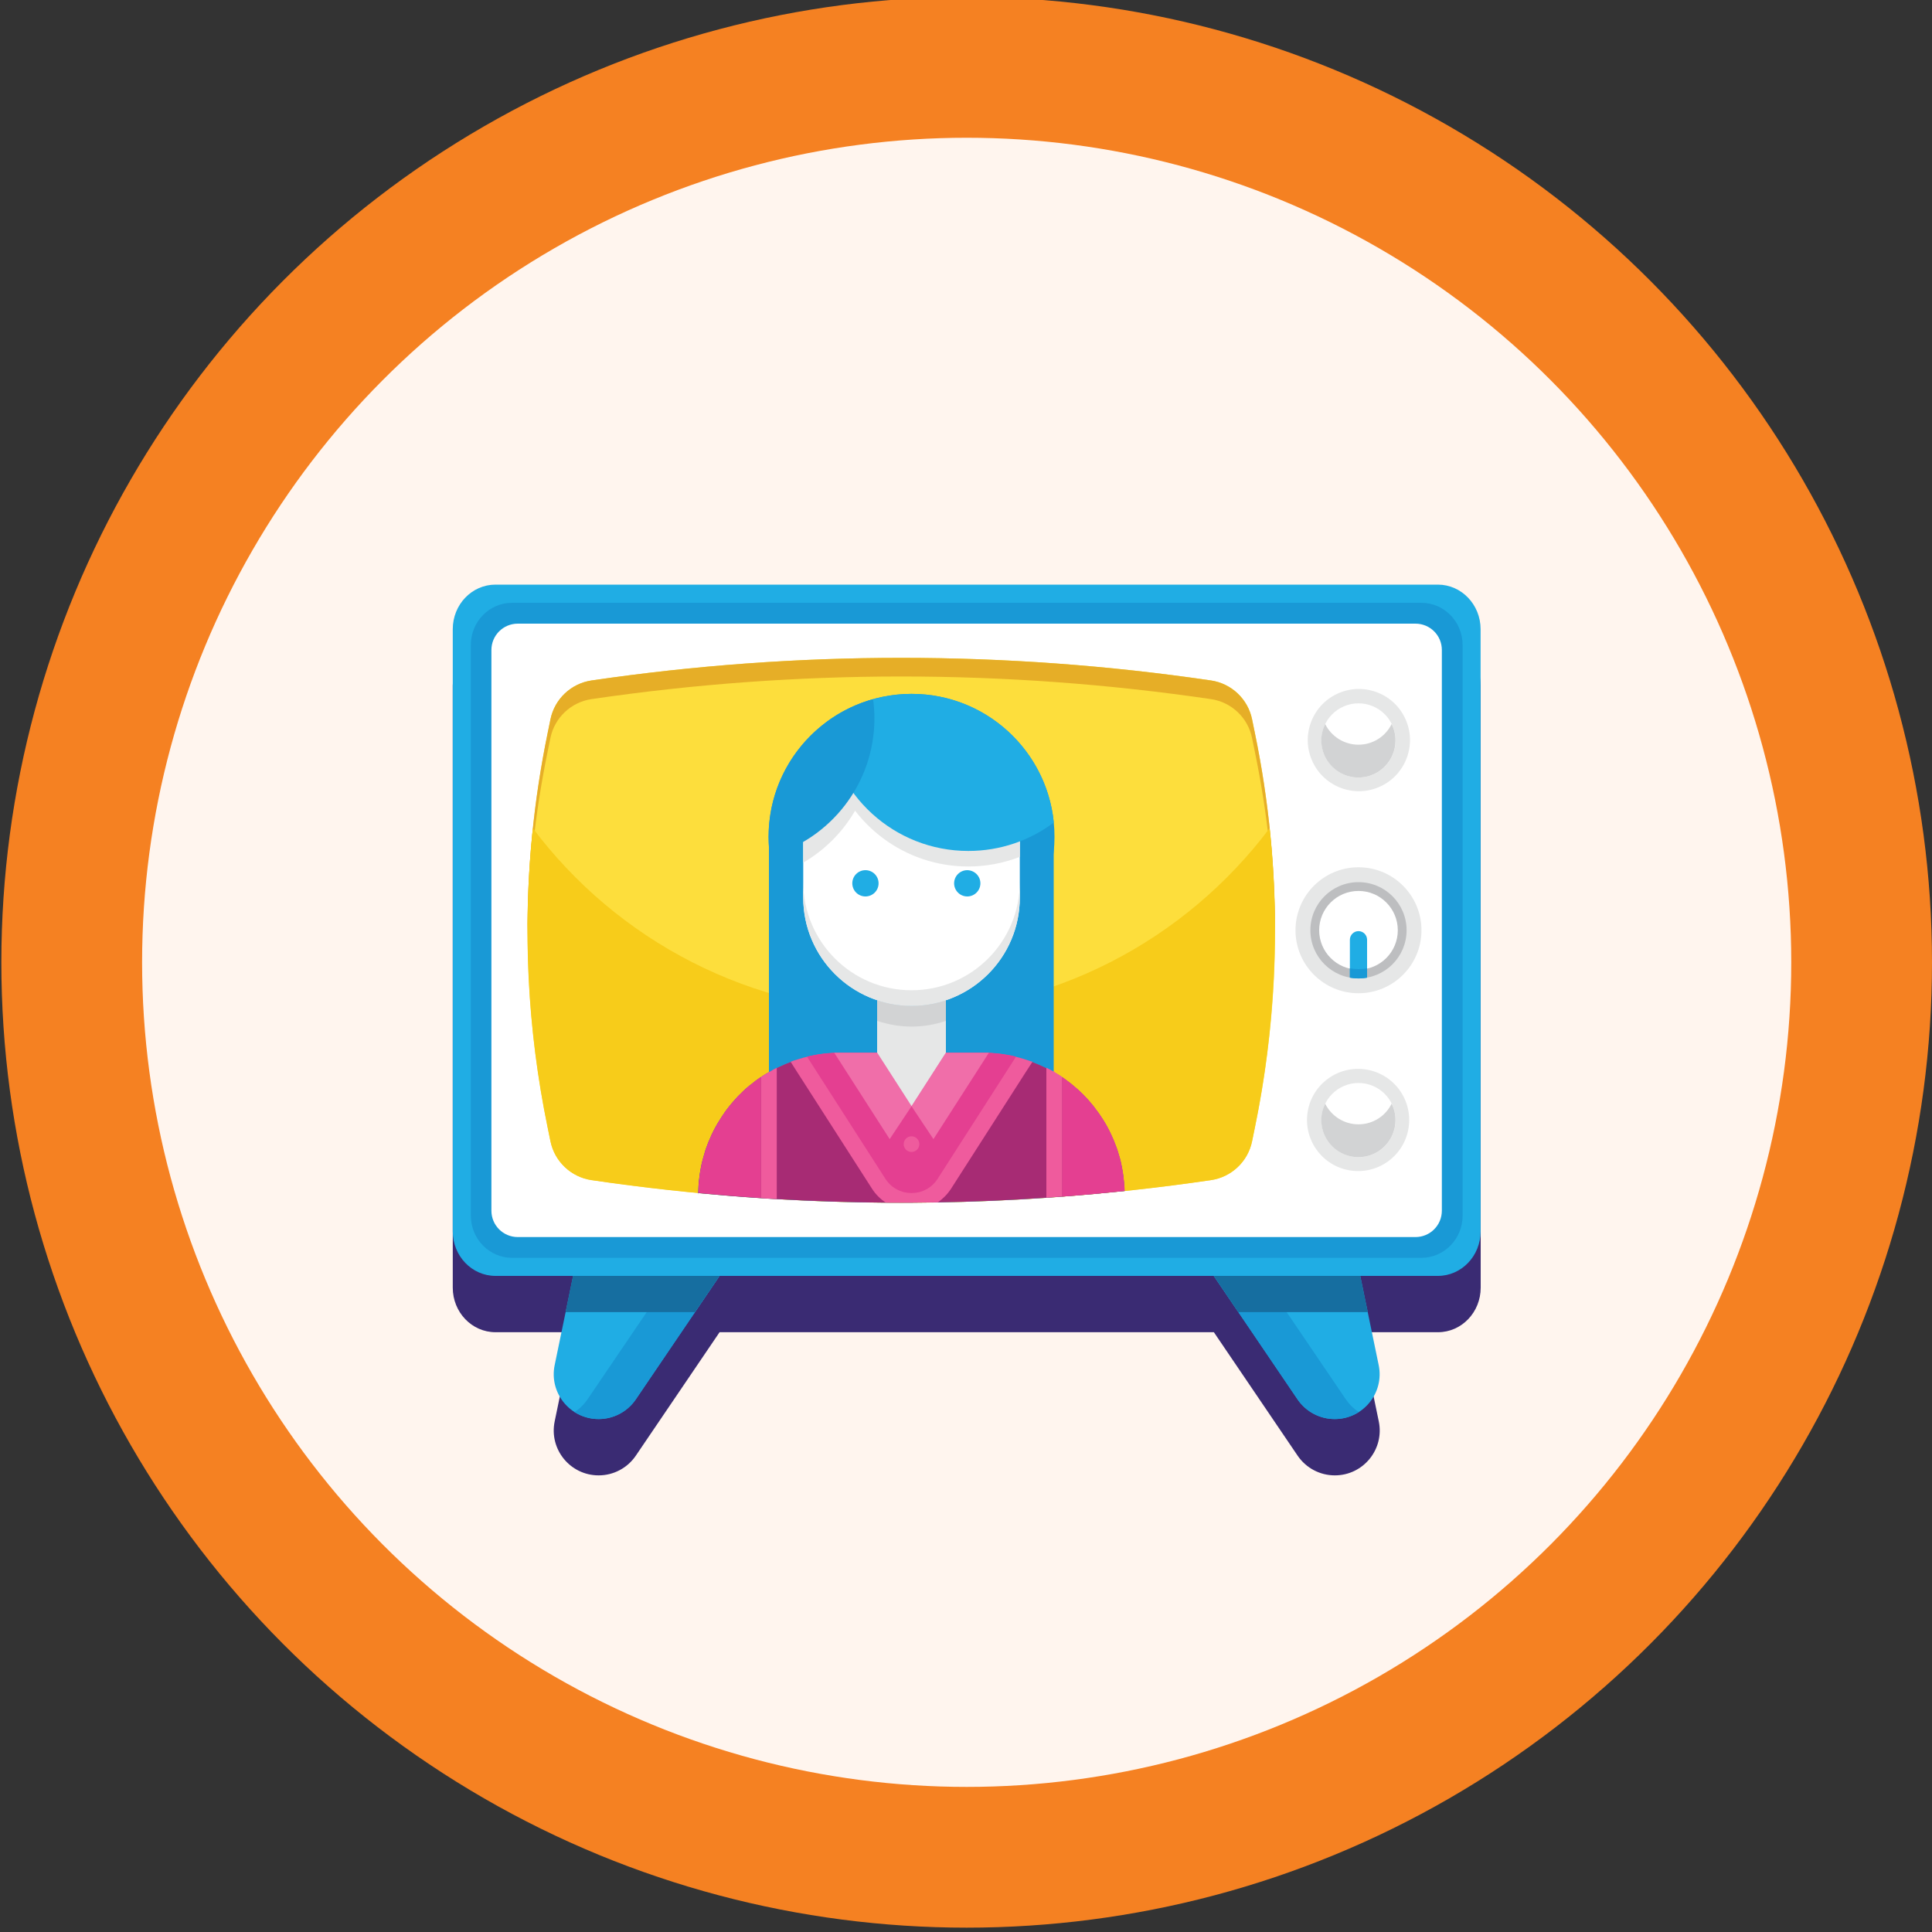 <?xml version="1.0" encoding="utf-8"?>
<!-- Generator: Adobe Illustrator 24.3.0, SVG Export Plug-In . SVG Version: 6.00 Build 0)  -->
<svg version="1.1" baseProfile="tiny" id="Layer_1" xmlns="http://www.w3.org/2000/svg" xmlns:xlink="http://www.w3.org/1999/xlink"
	 x="0px" y="0px" viewBox="0 0 200 200" overflow="visible" xml:space="preserve">
<rect x="0" y="0" width="200" height="200" fill="#333333" stroke="none"/>
<g>
	<g>
		<g>
			<circle fill="#F58122" cx="100.07" cy="99.62" r="99.93"/>
			<circle fill="#FFF5EE" cx="100.07" cy="99.62" r="85.36"/>
		</g>
	</g>
	<path fill="#3A2B73" d="M148.85,66.35H51.29c-2.44,0-4.42,2.06-4.42,4.61v62.34c0,2.55,1.98,4.61,4.42,4.61h8.04l-1.91,9.23
		c-0.6,2.89,1.61,5.59,4.55,5.59c1.54,0,2.98-0.76,3.85-2.04l8.67-12.78h51.17l8.67,12.78c0.87,1.28,2.31,2.04,3.85,2.04
		c2.95,0,5.15-2.71,4.55-5.59l-1.91-9.23h8.04c2.44,0,4.42-2.06,4.42-4.61V70.96C153.27,68.42,151.29,66.35,148.85,66.35z"/>
	<g>
		<g>
			<g>
				<g>
					<g>
						<path fill="#20ADE4" d="M148.85,60.52H51.29c-2.44,0-4.42,2.06-4.42,4.61v62.34c0,2.55,1.98,4.61,4.42,4.61h97.56
							c2.44,0,4.42-2.06,4.42-4.61V65.13C153.27,62.59,151.29,60.52,148.85,60.52z"/>
						<path fill="#1999D6" d="M147.13,62.4H53.01c-2.36,0-4.27,1.96-4.27,4.37v59.07c0,2.41,1.91,4.37,4.27,4.37h94.13
							c2.36,0,4.27-1.96,4.27-4.37V66.76C151.4,64.35,149.49,62.4,147.13,62.4z"/>
						<path fill="#FFFFFF" d="M146.53,64.56H53.6c-1.51,0-2.73,1.22-2.73,2.73v58.04c0,1.51,1.22,2.73,2.73,2.73h92.93
							c1.51,0,2.73-1.22,2.73-2.73V67.28C149.26,65.78,148.04,64.56,146.53,64.56z"/>
						<path fill="#FDDE3C" d="M125.36,122.16L125.36,122.16c-21.26,3.12-42.85,3.12-64.11,0h0c-2.13-0.31-3.83-1.92-4.26-4.02
							l-0.29-1.42c-2.78-13.47-2.78-27.37,0-40.84l0.29-1.42c0.43-2.1,2.14-3.71,4.26-4.02h0c21.26-3.12,42.85-3.12,64.11,0h0
							c2.13,0.31,3.83,1.92,4.26,4.02l0.29,1.42c2.78,13.47,2.78,27.37,0,40.84l-0.29,1.42
							C129.19,120.24,127.48,121.85,125.36,122.16z"/>
						<path fill="#E6AE27" d="M56.69,77.81l0.29-1.42c0.43-2.1,2.14-3.71,4.26-4.02h0c21.26-3.12,42.85-3.12,64.11,0l0,0
							c2.13,0.31,3.83,1.92,4.26,4.02l0.29,1.42c1.32,6.42,2.02,12.93,2.08,19.45c0.07-7.16-0.62-14.33-2.08-21.38l-0.29-1.42
							c-0.43-2.1-2.14-3.71-4.26-4.02l0,0c-21.26-3.12-42.85-3.12-64.11,0h0c-2.13,0.31-3.83,1.92-4.26,4.02l-0.29,1.42
							c-1.45,7.05-2.15,14.22-2.08,21.38C54.68,90.75,55.37,84.23,56.69,77.81z"/>
						<path fill="#F7CC1A" d="M93.3,104.79c-15.59,0-29.44-7.48-38.14-19.05c-1.09,10.33-0.58,20.78,1.53,30.99l0.29,1.42
							c0.43,2.1,2.14,3.71,4.26,4.02l0,0c21.26,3.12,42.85,3.12,64.11,0l0,0c2.13-0.31,3.83-1.92,4.26-4.02l0.29-1.42
							c2.1-10.21,2.61-20.66,1.53-30.99C122.74,97.3,108.89,104.79,93.3,104.79z"/>
						<circle fill="#E6E7E7" cx="140.63" cy="96.3" r="6.52"/>
						<circle fill="#BDBEC0" cx="140.63" cy="96.3" r="4.98"/>
						<circle fill="#FFFFFF" cx="140.63" cy="96.3" r="4.07"/>
						
							<ellipse transform="matrix(0.924 -0.383 0.383 0.924 -18.629 59.65)" fill="#E6E7E7" cx="140.63" cy="76.65" rx="5.29" ry="5.29"/>
						<circle fill="#FFFFFF" cx="140.63" cy="76.65" r="3.84"/>
						<path fill="#D2D3D4" d="M140.63,77.09c-1.51,0-2.82-0.87-3.45-2.14c-0.25,0.51-0.4,1.09-0.4,1.7c0,2.12,1.72,3.84,3.84,3.84
							c2.12,0,3.84-1.72,3.84-3.84c0-0.61-0.14-1.19-0.4-1.7C143.44,76.22,142.14,77.09,140.63,77.09z"/>
						<path fill="#20ADE4" d="M140.63,96.39c-0.49,0-0.89,0.4-0.89,0.89v3.92c0.29,0.05,0.59,0.08,0.89,0.08
							c0.3,0,0.6-0.03,0.89-0.08v-3.92C141.52,96.79,141.12,96.39,140.63,96.39z"/>
						<path fill="#1999D6" d="M139.74,100.24v0.97c0.29,0.05,0.59,0.08,0.89,0.08c0.3,0,0.6-0.03,0.89-0.08v-0.97
							c-0.29,0.05-0.59,0.08-0.89,0.08C140.32,100.32,140.03,100.29,139.74,100.24z"/>
						
							<ellipse transform="matrix(0.16 -0.987 0.987 0.16 3.647 236.189)" fill="#E6E7E7" cx="140.63" cy="115.95" rx="5.29" ry="5.29"/>
						<path fill="#FFFFFF" d="M144.47,115.95c0,2.12-1.72,3.84-3.84,3.84s-3.84-1.72-3.84-3.84s1.72-3.84,3.84-3.84
							S144.47,113.83,144.47,115.95z"/>
						<path fill="#D2D3D4" d="M140.63,116.39c-1.51,0-2.82-0.87-3.45-2.14c-0.25,0.51-0.4,1.09-0.4,1.7c0,2.12,1.72,3.84,3.84,3.84
							c2.12,0,3.84-1.72,3.84-3.84c0-0.61-0.14-1.19-0.4-1.7C143.44,115.52,142.14,116.39,140.63,116.39z"/>
					</g>
					<g>
						<g>
							<path fill="#20ADE4" d="M61.97,146.9L61.97,146.9c-2.95,0-5.15-2.71-4.55-5.59l1.91-9.23h15.16l-8.67,12.78
								C64.95,146.14,63.51,146.9,61.97,146.9z"/>
							<path fill="#1999D6" d="M69.49,132.08l-8.67,12.78c-0.36,0.53-0.82,0.98-1.35,1.31c0.72,0.46,1.57,0.73,2.5,0.73
								c1.54,0,2.98-0.76,3.85-2.04l8.67-12.78H69.49z"/>
							<polygon fill="#166EA0" points="71.94,135.83 74.49,132.08 59.32,132.08 58.55,135.83 							"/>
						</g>
						<g>
							<path fill="#20ADE4" d="M138.17,146.9L138.17,146.9c2.95,0,5.15-2.71,4.55-5.59l-1.91-9.23h-15.16l8.67,12.78
								C135.19,146.14,136.63,146.9,138.17,146.9z"/>
							<path fill="#1999D6" d="M130.65,132.08l8.67,12.78c0.36,0.53,0.82,0.98,1.35,1.31c-0.72,0.46-1.57,0.73-2.5,0.73
								c-1.54,0-2.98-0.76-3.85-2.04l-8.67-12.78H130.65z"/>
							<polygon fill="#166EA0" points="128.19,135.83 125.65,132.08 140.81,132.08 141.59,135.83 							"/>
						</g>
					</g>
				</g>
			</g>
		</g>
		<g>
			<rect x="79.6" y="85.66" fill="#1999D6" width="29.48" height="25.32"/>
			<g>
				<path fill="#20ADE4" d="M116.42,123.29v0.13C116.42,123.37,116.42,123.33,116.42,123.29c-2.16,0.22-4.31,0.42-6.45,0.58
					c-0.55,0.04-1.1,0.08-1.65,0.12c-3.75,0.26-7.49,0.42-11.23,0.48h-0.01c-1.8,0.03-3.6,0.04-5.4,0.03
					c-3.76-0.03-7.52-0.15-11.28-0.37c-0.55-0.02-1.1-0.06-1.65-0.1c-2.16-0.14-4.31-0.32-6.46-0.52c-0.01,0.06-0.01,0.13-0.01,0.18
					v-0.18c0.01-0.26,0.02-0.51,0.03-0.76c0.02-0.27,0.03-0.53,0.08-0.8c0-0.08,0.02-0.17,0.03-0.25c0.03-0.27,0.08-0.53,0.13-0.79
					c0.05-0.3,0.12-0.6,0.2-0.89c0.08-0.29,0.16-0.58,0.25-0.87c0.08-0.23,0.15-0.46,0.24-0.67c0.05-0.14,0.1-0.28,0.17-0.42
					c0.32-0.79,0.72-1.56,1.19-2.27c0.12-0.19,0.24-0.38,0.38-0.57c0-0.02,0.02-0.04,0.04-0.06c0.16-0.23,0.32-0.46,0.51-0.68
					c0.17-0.22,0.35-0.42,0.53-0.62c0.02-0.02,0.03-0.04,0.05-0.06c0.19-0.22,0.39-0.42,0.6-0.62c0.16-0.16,0.32-0.32,0.49-0.47
					c0.12-0.11,0.26-0.22,0.39-0.33c0.03-0.03,0.07-0.06,0.11-0.08c0.16-0.13,0.32-0.26,0.48-0.38c0-0.01,0-0.01,0.01-0.01
					c0.18-0.13,0.37-0.27,0.56-0.39c0.18-0.12,0.37-0.25,0.57-0.37c0.02-0.02,0.03-0.02,0.06-0.03c0.08-0.05,0.14-0.09,0.22-0.12
					v-0.01c0.05-0.03,0.11-0.06,0.16-0.08c0.22-0.12,0.43-0.24,0.65-0.35c0.47-0.23,0.94-0.44,1.43-0.62h0.01
					c0.03-0.02,0.06-0.03,0.09-0.04c0.17-0.07,0.34-0.13,0.51-0.17c0.07-0.02,0.14-0.05,0.22-0.07c0.03-0.01,0.04-0.02,0.07-0.02
					c0.27-0.08,0.54-0.16,0.82-0.22h0.01c0.07-0.03,0.13-0.04,0.19-0.05c0.09-0.03,0.19-0.05,0.28-0.07
					c0.09-0.02,0.18-0.03,0.27-0.05c0.17-0.03,0.36-0.07,0.54-0.09c0.05-0.01,0.1-0.02,0.14-0.03h0.04
					c0.06-0.01,0.13-0.02,0.18-0.02c0.02,0,0.03,0,0.05-0.01c0.26-0.03,0.52-0.05,0.79-0.07c0.06-0.01,0.12-0.01,0.17-0.01
					c0.04-0.01,0.09-0.01,0.14-0.01c0.21-0.01,0.42-0.02,0.62-0.02h14.74c0.21,0,0.42,0.01,0.62,0.02c0.05,0,0.1,0,0.14,0.01
					c0.06,0,0.12,0,0.17,0.01c0.21,0.01,0.42,0.03,0.62,0.05c0.07,0.01,0.14,0.02,0.22,0.03c0.07,0.01,0.12,0.02,0.19,0.02
					l0.17,0.03c0.18,0.03,0.37,0.06,0.54,0.09c0.09,0.02,0.18,0.03,0.27,0.05c0.09,0.02,0.19,0.04,0.28,0.07
					c0.07,0.01,0.12,0.03,0.19,0.05h0.01c0.27,0.06,0.55,0.13,0.82,0.22c0.03,0,0.04,0.01,0.07,0.02c0.08,0.02,0.14,0.04,0.22,0.07
					c0.17,0.05,0.34,0.11,0.51,0.17c0.03,0.02,0.06,0.02,0.09,0.04h0.01c0.49,0.18,0.97,0.39,1.43,0.62
					c0.21,0.1,0.42,0.21,0.62,0.33c0.05,0.03,0.1,0.05,0.15,0.08c0.09,0.05,0.18,0.1,0.27,0.16c0.21,0.12,0.42,0.26,0.62,0.39
					c0.19,0.12,0.37,0.26,0.56,0.4c0.17,0.12,0.33,0.25,0.49,0.38c0.78,0.63,1.51,1.36,2.13,2.14c0.08,0.1,0.16,0.19,0.22,0.29
					c0.27,0.34,0.52,0.69,0.75,1.06c0.08,0.13,0.16,0.24,0.23,0.37c0.11,0.18,0.22,0.36,0.31,0.54c0.13,0.25,0.27,0.5,0.38,0.76
					c0.09,0.2,0.18,0.39,0.26,0.58c0.07,0.17,0.13,0.35,0.2,0.52c0.08,0.19,0.15,0.38,0.21,0.58c0.09,0.28,0.17,0.57,0.26,0.87
					c0.07,0.29,0.14,0.59,0.19,0.89c0.05,0.26,0.1,0.52,0.13,0.79c0.02,0.12,0.03,0.23,0.04,0.35c0.03,0.22,0.05,0.46,0.06,0.7
					c0.01,0.12,0.02,0.26,0.02,0.4C116.42,123.19,116.42,123.24,116.42,123.29z"/>
				<path fill="#A72B74" d="M116.42,123.29v0.13C116.42,123.37,116.42,123.33,116.42,123.29c-2.16,0.22-4.31,0.42-6.45,0.58
					c-0.55,0.04-1.1,0.08-1.65,0.12c-3.75,0.26-7.49,0.42-11.23,0.48h-0.01c-1.8,0.03-3.6,0.04-5.4,0.03
					c-3.76-0.03-7.52-0.15-11.28-0.37c-0.55-0.02-1.1-0.06-1.65-0.1c-2.16-0.14-4.31-0.32-6.46-0.52c-0.01,0.06-0.01,0.13-0.01,0.18
					v-0.18c0.01-0.26,0.02-0.51,0.03-0.76c0.02-0.27,0.03-0.53,0.08-0.8c0-0.08,0.02-0.17,0.03-0.25c0.03-0.27,0.08-0.53,0.13-0.79
					c0.05-0.3,0.12-0.6,0.2-0.89c0.08-0.29,0.16-0.58,0.25-0.87c0.08-0.23,0.15-0.46,0.24-0.67c0.05-0.14,0.1-0.28,0.17-0.42
					c0.32-0.79,0.72-1.56,1.19-2.27c0.12-0.19,0.24-0.38,0.38-0.57c0-0.02,0.02-0.04,0.04-0.06c0.16-0.23,0.32-0.46,0.51-0.68
					c0.17-0.22,0.35-0.42,0.53-0.62c0.02-0.02,0.03-0.04,0.05-0.06c0.19-0.22,0.39-0.42,0.6-0.62c0.16-0.16,0.32-0.32,0.49-0.47
					c0.12-0.11,0.26-0.22,0.39-0.33c0.03-0.03,0.07-0.06,0.11-0.08c0.16-0.13,0.32-0.26,0.48-0.38c0-0.01,0-0.01,0.01-0.01
					c0.18-0.13,0.37-0.27,0.56-0.39c0.18-0.12,0.37-0.25,0.57-0.37c0.02-0.02,0.03-0.02,0.06-0.03c0.08-0.05,0.14-0.09,0.22-0.12
					v-0.01c0.05-0.03,0.11-0.06,0.16-0.08c0.22-0.12,0.43-0.24,0.65-0.35c0.47-0.23,0.94-0.44,1.43-0.62h0.01
					c0.03-0.02,0.06-0.03,0.09-0.04c0.17-0.07,0.34-0.13,0.51-0.17c0.07-0.02,0.14-0.05,0.22-0.07c0.03-0.01,0.04-0.02,0.07-0.02
					c0.27-0.08,0.54-0.16,0.82-0.22h0.01c0.07-0.03,0.13-0.04,0.19-0.05c0.09-0.03,0.19-0.05,0.28-0.07
					c0.09-0.02,0.18-0.03,0.27-0.05c0.17-0.03,0.36-0.07,0.54-0.09c0.05-0.01,0.1-0.02,0.14-0.03h0.04
					c0.06-0.01,0.13-0.02,0.18-0.02c0.02,0,0.03,0,0.05-0.01c0.26-0.03,0.52-0.05,0.79-0.07c0.06-0.01,0.12-0.01,0.17-0.01
					c0.04-0.01,0.09-0.01,0.14-0.01c0.21-0.01,0.42-0.02,0.62-0.02h14.74c0.21,0,0.42,0.01,0.62,0.02c0.05,0,0.1,0,0.14,0.01
					c0.06,0,0.12,0,0.17,0.01c0.21,0.01,0.42,0.03,0.62,0.05c0.07,0.01,0.14,0.02,0.22,0.03c0.07,0.01,0.12,0.02,0.19,0.02
					l0.17,0.03c0.18,0.03,0.37,0.06,0.54,0.09c0.09,0.02,0.18,0.03,0.27,0.05c0.09,0.02,0.19,0.04,0.28,0.07
					c0.07,0.01,0.12,0.03,0.19,0.05h0.01c0.27,0.06,0.55,0.13,0.82,0.22c0.03,0,0.04,0.01,0.07,0.02c0.08,0.02,0.14,0.04,0.22,0.07
					c0.17,0.05,0.34,0.11,0.51,0.17c0.03,0.02,0.06,0.02,0.09,0.04h0.01c0.49,0.18,0.97,0.39,1.43,0.62
					c0.21,0.1,0.42,0.21,0.62,0.33c0.05,0.03,0.1,0.05,0.15,0.08c0.09,0.05,0.18,0.1,0.27,0.16c0.21,0.12,0.42,0.26,0.62,0.39
					c0.19,0.12,0.37,0.26,0.56,0.4c0.17,0.12,0.33,0.25,0.49,0.38c0.78,0.63,1.51,1.36,2.13,2.14c0.08,0.1,0.16,0.19,0.22,0.29
					c0.27,0.34,0.52,0.69,0.75,1.06c0.08,0.13,0.16,0.24,0.23,0.37c0.11,0.18,0.22,0.36,0.31,0.54c0.13,0.25,0.27,0.5,0.38,0.76
					c0.09,0.2,0.18,0.39,0.26,0.58c0.07,0.17,0.13,0.35,0.2,0.52c0.08,0.19,0.15,0.38,0.21,0.58c0.09,0.28,0.17,0.57,0.26,0.87
					c0.07,0.29,0.14,0.59,0.19,0.89c0.05,0.26,0.1,0.52,0.13,0.79c0.02,0.12,0.03,0.23,0.04,0.35c0.03,0.22,0.05,0.46,0.06,0.7
					c0.01,0.12,0.02,0.26,0.02,0.4C116.42,123.19,116.42,123.24,116.42,123.29z"/>
				<path fill="#EF5B9D" d="M106.89,109.9L106.89,109.9L106.89,109.9c-0.22,0.33-0.44,0.69-0.7,1.08
					c-1.96,3.05-5.16,8.05-7.74,12.08c-0.37,0.57-0.84,1.04-1.36,1.4h-0.01c-1.8,0.03-3.6,0.04-5.4,0.03
					c-0.53-0.36-1.02-0.83-1.4-1.42l-7.75-12.08l-0.68-1.07h-0.01v-0.01c0.03-0.01,0.07-0.02,0.1-0.03
					c0.17-0.07,0.34-0.13,0.51-0.17c0.07-0.02,0.14-0.05,0.22-0.07c0.03-0.01,0.04-0.02,0.07-0.02c0.27-0.09,0.54-0.17,0.82-0.22
					c0.07-0.02,0.13-0.03,0.2-0.04c0.09-0.03,0.19-0.05,0.28-0.07c0.09-0.02,0.18-0.03,0.27-0.05c0.17-0.03,0.36-0.07,0.54-0.09
					c0.05-0.01,0.1-0.02,0.14-0.03h0.04c0.06-0.01,0.13-0.02,0.18-0.02c0.02,0,0.03,0,0.05-0.01c0.26-0.03,0.52-0.05,0.79-0.07
					c0.06-0.01,0.12-0.01,0.17-0.01c0.04-0.01,0.09-0.01,0.14-0.01c0.21-0.01,0.42-0.02,0.62-0.02h14.74c0.21,0,0.42,0.01,0.62,0.02
					c0.05,0,0.1,0,0.14,0.01c0.06,0,0.12,0,0.17,0.01c0.21,0.01,0.42,0.03,0.62,0.05c0.07,0.01,0.14,0.02,0.22,0.03
					c0.07,0.01,0.12,0.02,0.19,0.02l0.17,0.03c0.18,0.03,0.37,0.06,0.54,0.09c0.09,0.02,0.18,0.03,0.27,0.05
					c0.09,0.02,0.19,0.04,0.28,0.07c0.07,0.01,0.13,0.03,0.2,0.04c0.27,0.06,0.55,0.13,0.82,0.22c0.03,0,0.04,0.01,0.07,0.02
					c0.08,0.02,0.14,0.04,0.22,0.07c0.17,0.05,0.34,0.11,0.51,0.17C106.82,109.88,106.86,109.9,106.89,109.9z"/>
				<path fill="#E43F91" d="M97.07,122.02c2.67-4.16,6.56-10.23,8.11-12.64c-1.11-0.27-2.26-0.41-3.45-0.41H86.99
					c-1.19,0-2.34,0.14-3.45,0.41l8.11,12.64C92.92,124,95.81,124,97.07,122.02z"/>
				<polygon fill="#F06EA9" points="86.36,108.98 92.1,117.92 94.36,114.52 90.81,108.98 				"/>
				<polygon fill="#F06EA9" points="102.37,108.98 96.63,117.92 94.36,114.52 97.92,108.98 				"/>
				<circle fill="#EF5B9D" cx="94.36" cy="118.44" r="0.81"/>
				<path fill="#EF5B9D" d="M80.41,110.54v13.58c-0.55-0.02-1.1-0.06-1.65-0.1v-12.52c0.18-0.12,0.37-0.25,0.57-0.36
					c0.02-0.02,0.03-0.02,0.06-0.03c0.07-0.05,0.14-0.09,0.22-0.13c0.05-0.03,0.11-0.06,0.16-0.08
					C79.97,110.76,80.19,110.64,80.41,110.54z"/>
				<path fill="#EF5B9D" d="M109.97,111.49v12.37c-0.55,0.04-1.1,0.08-1.65,0.12v-13.45c0.21,0.1,0.42,0.21,0.62,0.33
					c0.05,0.02,0.1,0.05,0.15,0.07c0.09,0.05,0.18,0.11,0.27,0.17C109.56,111.23,109.77,111.36,109.97,111.49z"/>
				<path fill="#E43F91" d="M78.76,111.49v12.52c-2.16-0.14-4.31-0.32-6.46-0.52c0-0.26,0.01-0.51,0.02-0.76
					c0.02-0.27,0.03-0.53,0.08-0.8c0-0.08,0.02-0.17,0.03-0.25c0.03-0.27,0.08-0.53,0.13-0.79c0.05-0.3,0.12-0.6,0.2-0.89
					c0.08-0.29,0.16-0.58,0.25-0.87c0.08-0.23,0.15-0.46,0.24-0.67c0.05-0.14,0.1-0.28,0.17-0.42c0.32-0.79,0.72-1.56,1.19-2.27
					c0.12-0.19,0.24-0.38,0.38-0.57c0-0.02,0.02-0.04,0.04-0.06c0.16-0.23,0.32-0.46,0.51-0.68c0.17-0.22,0.35-0.42,0.53-0.62
					c0.02-0.02,0.03-0.04,0.05-0.06c0.19-0.22,0.39-0.42,0.6-0.62c0.16-0.16,0.32-0.32,0.49-0.47c0.12-0.11,0.26-0.22,0.39-0.33
					c0.03-0.03,0.07-0.06,0.11-0.08c0.16-0.13,0.32-0.26,0.48-0.38c0-0.01,0-0.01,0.01-0.01C78.38,111.75,78.57,111.62,78.76,111.49
					z"/>
				<path fill="#E43F91" d="M116.42,123.14v0.15c-2.15,0.22-4.3,0.42-6.45,0.58v-12.37c0.19,0.12,0.37,0.26,0.56,0.41
					c0.17,0.12,0.33,0.25,0.49,0.38c0.78,0.63,1.51,1.36,2.13,2.14c0.08,0.1,0.16,0.19,0.22,0.29c0.27,0.34,0.52,0.69,0.75,1.06
					c0.08,0.13,0.16,0.24,0.23,0.37c0.11,0.18,0.22,0.36,0.31,0.54c0.13,0.25,0.27,0.5,0.38,0.76c0.09,0.2,0.18,0.39,0.26,0.58
					c0.07,0.17,0.13,0.35,0.2,0.52c0.08,0.19,0.15,0.38,0.21,0.58c0.09,0.28,0.17,0.57,0.26,0.87c0.07,0.29,0.14,0.59,0.19,0.89
					c0.05,0.26,0.1,0.52,0.13,0.79c0.02,0.12,0.03,0.23,0.04,0.35c0.03,0.22,0.05,0.46,0.06,0.7
					C116.41,122.86,116.42,122.99,116.42,123.14z"/>
			</g>
			<g>
				<circle fill="#1999D6" cx="94.36" cy="86.63" r="14.8"/>
				<path fill="#FFFFFF" d="M94.36,104.12L94.36,104.12c-6.19,0-11.21-5.02-11.21-11.21v-5.82c0-6.19,5.02-11.21,11.21-11.21l0,0
					c6.19,0,11.21,5.02,11.21,11.21v5.82C105.57,99.11,100.56,104.12,94.36,104.12z"/>
				<path fill="#E6E7E7" d="M94.36,104.12c-1.24,0-2.44-0.2-3.56-0.58v5.43l3.56,5.54l3.56-5.54h0v-5.43
					C96.8,103.92,95.61,104.12,94.36,104.12z"/>
				<path fill="#D2D3D4" d="M94.36,104.12c-1.24,0-2.44-0.2-3.56-0.58v2.14c1.12,0.37,2.31,0.59,3.56,0.59s2.44-0.21,3.56-0.59
					v-2.14C96.8,103.92,95.61,104.12,94.36,104.12z"/>
				<path fill="#E6E7E7" d="M94.36,102.51L94.36,102.51c-6.19,0-11.21-5.02-11.21-11.21v1.61c0,6.19,5.02,11.21,11.21,11.21l0,0
					c6.19,0,11.21-5.02,11.21-11.21V91.3C105.57,97.5,100.56,102.51,94.36,102.51z"/>
				<path fill="#E6E7E7" d="M83.15,87.09v2.21c4.38-2.55,7.33-7.29,7.35-12.72C86.22,78.15,83.15,82.26,83.15,87.09z"/>
				<path fill="#E6E7E7" d="M100.24,89.7c1.88,0,3.68-0.36,5.34-1v-1.6c0-6.19-5.02-11.21-11.21-11.21l0,0
					c-3.24,0-6.15,1.38-8.2,3.58C88.09,85.4,93.66,89.7,100.24,89.7z"/>
				<path fill="#20ADE4" d="M85.52,74.77c0.74,7.48,7.05,13.32,14.72,13.32c3.32,0,6.38-1.09,8.85-2.94
					c-0.74-7.48-7.05-13.32-14.72-13.32C91.05,71.84,87.99,72.93,85.52,74.77z"/>
				<path fill="#1999D6" d="M79.57,86.63c0,0.67,0.05,1.33,0.14,1.98c6.23-1.74,10.81-7.46,10.81-14.25c0-0.67-0.05-1.33-0.14-1.98
					C84.14,74.13,79.57,79.85,79.57,86.63z"/>
				<g>
					<circle fill="#20ADE4" cx="89.59" cy="91.44" r="1.36"/>
					<path fill="#20ADE4" d="M101.49,91.44c0,0.75-0.61,1.36-1.36,1.36c-0.75,0-1.36-0.61-1.36-1.36s0.61-1.36,1.36-1.36
						C100.88,90.09,101.49,90.69,101.49,91.44z"/>
				</g>
			</g>
		</g>
	</g>
</g>
<g>
</g>
<g>
</g>
<g>
</g>
<g>
</g>
<g>
</g>
<g>
</g>
</svg>
